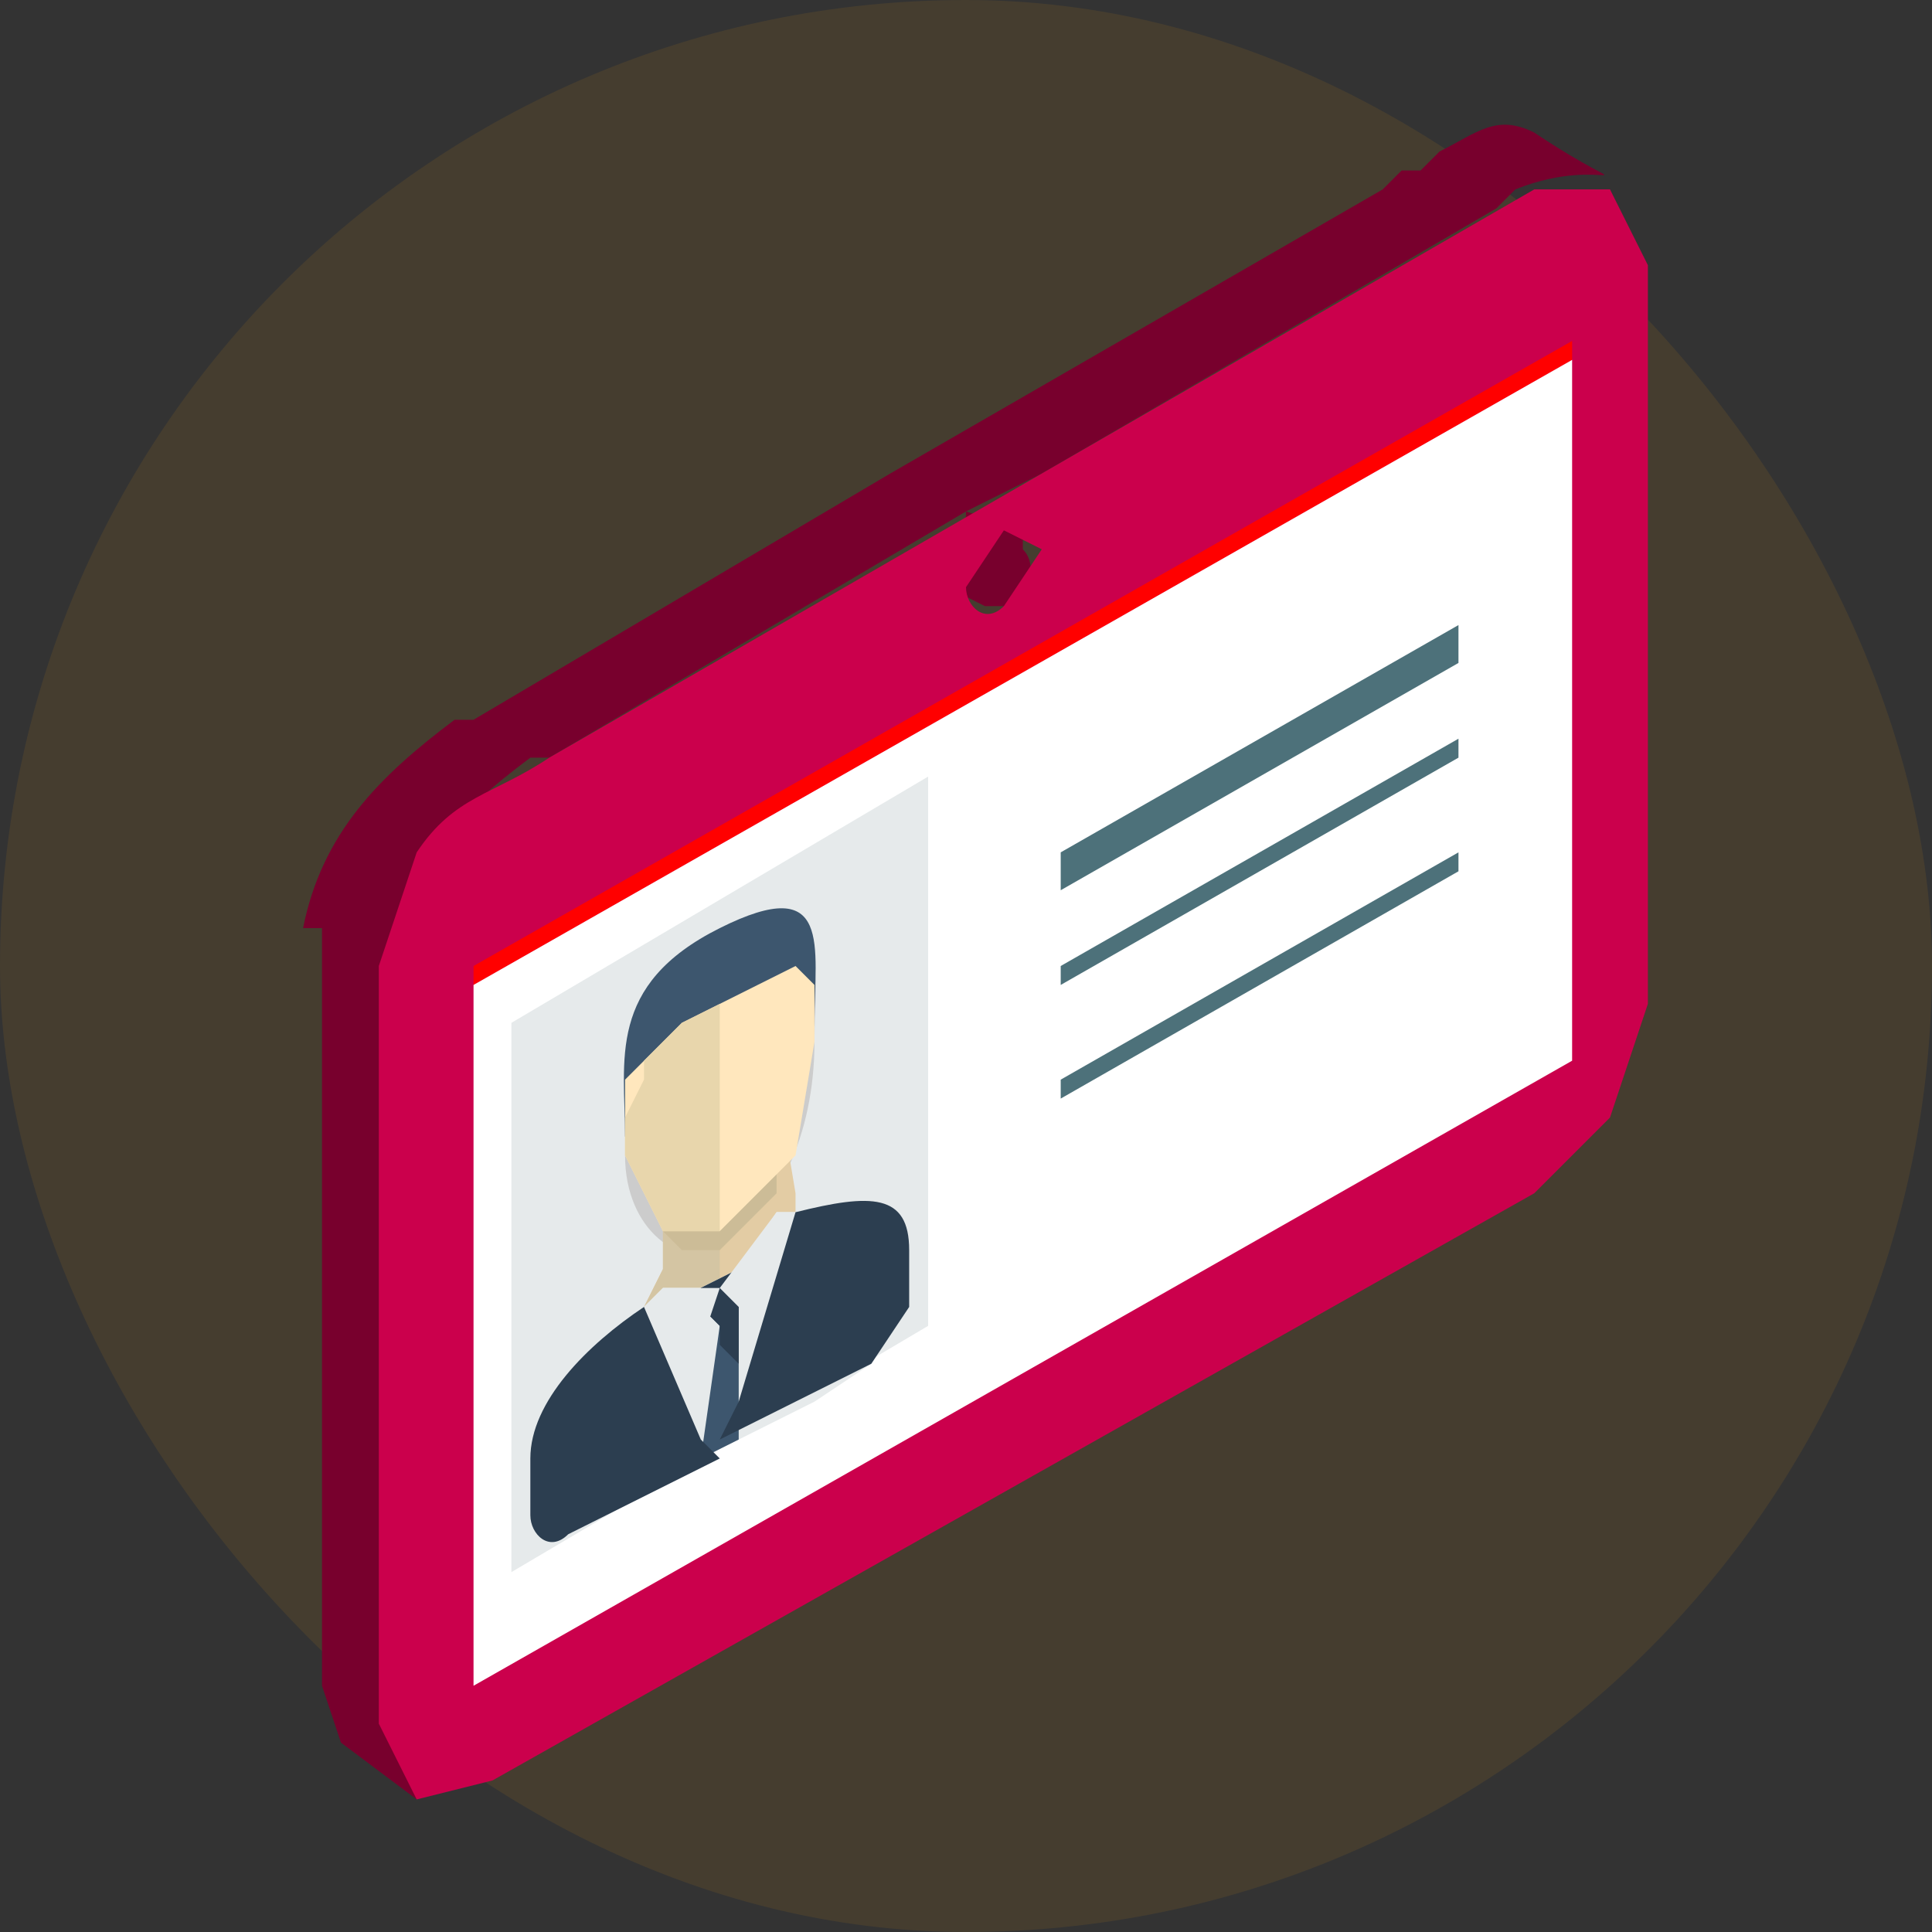 <svg xmlns="http://www.w3.org/2000/svg" viewBox="0 0 102 102"><rect x="0" y="0" width="102" height="102" fill="#333333" stroke="none"/><g fill="none" fill-rule="evenodd"><rect width="102" height="102" rx="51" fill="#ED9D12" fill-opacity=".1"/><path fill="#78002D" d="M17 49v40l1 3 4 3v-1l-1-3V51c0-5 3-8 7-11h1l22-13c0 2-1 3-3 3l4 2h1c1 0 2-2 1-3v-1l-3-1 2-1 2-1 24-14 1-1c5-2 7 1 1-3-2-1-3 0-5 1l-1 1h-1l-1 1-26 15-22 13h-1c-4 3-7 6-8 11h1z"/><path fill="#CB004C" d="M20 51v40l2 4 4-1 55-31 4-4 2-6V14l-2-4h-4L29 40c-3 2-5 2-7 5l-2 6zm33-23l2 1-2 3c-1 1-2 0-2-1l2-3z"/><path fill="red" d="M83 19v-1L25 51v1zM25 52v-1 38z"/><path fill="#FFF" d="M25 89l58-33V19L25 52z"/><path fill="#4D717A" d="M77 45v1L56 58v-1zm0-6v1L56 52v-1zm0-6v2L56 47v-2z"/><path fill="#E6EAEB" d="M49 70L27 83V54l22-13z"/><path fill="#CCC" d="M38 66c3-2 5-6 5-11 0-4 1-8-5-5-5 3-5 6-5 11 0 4 3 6 5 5z"/><path fill="#E3CCA4" d="M35 60l6-3 1 6v1h1l-1 3-7 4-1-2 1-2v-7z"/><path fill="#D4C5A3" d="M38 69l-4 2v-2l1-2v-5l3-1v8z"/><path fill="#CCBC97" d="M35 60l6-3v6l-3 3h-2l-1-1v-5z"/><path fill="#3D566E" d="M38 64h-3l-2-4c0-4-1-8 5-11s5 1 5 5l-1 6-4 4z"/><path fill="#E6EAEB" d="M39 67l-2 1h-2l-1 1c-3 2-6 5-6 8v3c0 1 1 2 2 1l3-2 4-2 2-1 4-2 3-2 2-3v-4c0-2-2-2-6-1h-1l-2 3z"/><path fill="#E6EAEB" d="M39 67l-2 1h-2l-1 1 5 3v4-6l4-6h-2z"/><path fill="#FFE7BD" d="M35 65h3l4-4 1-6v-1-2l-1-1-2 1-2 1-2 1-2 2-1 1v4l2 4z"/><path fill="#E8D6AC" d="M35 65h3V53l-2 1-2 2v1l-1 2v2l2 4z"/><path fill="#3D566E" d="M37 77l2-1v-9l-2 1v1l1 1-1 7z"/><path fill="#2C3E50" d="M39 70v-3l-2 1v1l1 1v1l1 1v-2z"/><path fill="#E6EAEB" d="M38 68h-3l-1 1 3 2zm0 0l3-4h1l-3 5z"/><path fill="#2C3E50" d="M28 77v3c0 1 1 2 2 1l8-4-1-1-3-7c-3 2-6 5-6 8zm10-1l8-4 2-3v-3c0-3-2-3-6-2l-3 10-1 2z"/></g></svg>